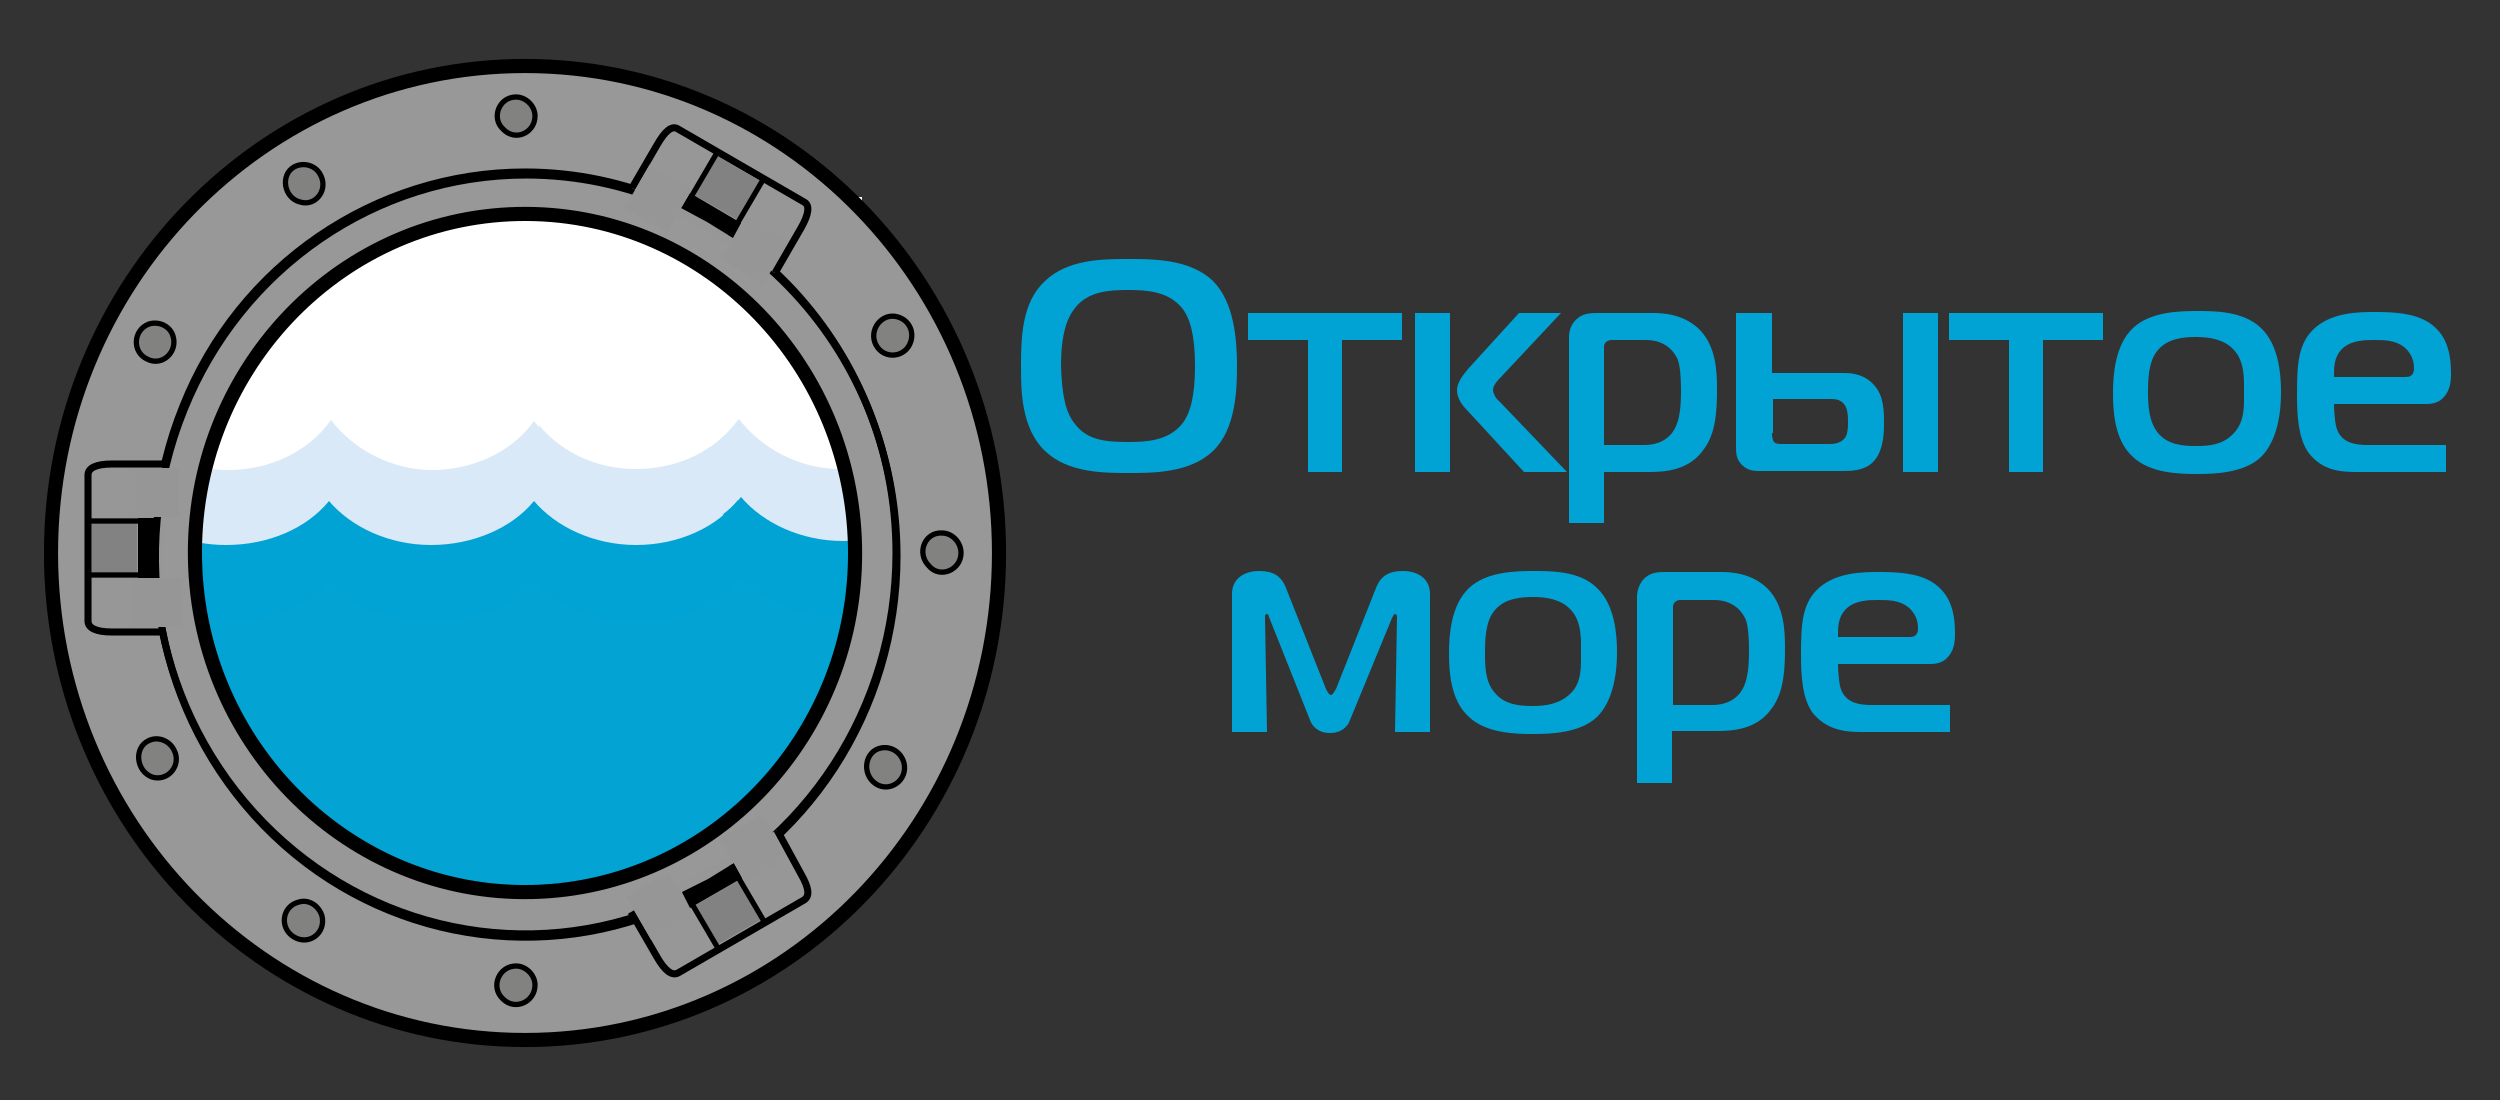 <?xml version="1.0" encoding="utf-8"?>
<!-- Generator: Adobe Illustrator 18.0.0, SVG Export Plug-In . SVG Version: 6.00 Build 0)  -->
<!DOCTYPE svg PUBLIC "-//W3C//DTD SVG 1.1//EN" "http://www.w3.org/Graphics/SVG/1.1/DTD/svg11.dtd">
<svg version="1.1" id="Layer_1" xmlns="http://www.w3.org/2000/svg" xmlns:xlink="http://www.w3.org/1999/xlink" x="0px" y="0px"
	 viewBox="0 0 250 110" enable-background="new 0 0 250 110" xml:space="preserve">
<rect x="0" y="0" width="250" height="110" fill="#333333" stroke="none"/>
<rect x="19.9" y="19.7" fill="#FFFFFF" width="66.3" height="37.7"/>
<path fill-rule="evenodd" clip-rule="evenodd" fill="#03A3D4" d="M88.1,49.4c0,24.3-15.8,44-35.2,44c-19.5,0-35.2-19.7-35.2-44
	l35.2,0.1L88.1,49.4z"/>
<path id="svg_25_1_" fill="#D9E9F7" d="M94.2,51c-2.2,3-6,4.5-10.2,4.5c-4.2,0-8-1.6-10.1-4.5c-2.2,3-6,4.5-10.3,4.5
	c-3.1,0-5.9-0.6-8.1-2.4l-1.6-10.6c2.2,2.7,5.7,4.4,9.7,4.4c4.3,0,8.1-1.9,10.3-5c2.2,2.9,6,5,10.1,5c4.2,0,8.1-1.9,10.2-4.9"/>
<path id="svg_27_1_" fill="#00A3D4" d="M94.6,57.7c-2.2,2.7-6,4-10.3,4c-4.2,0-8-1.4-10.2-4c-2.2,2.7-6,4-10.3,4
	c-3.1,0-5.9-0.6-8.1-2.1l-1.6-9.4c2.2,2.4,5.8,3.9,9.7,3.9c4.3,0,8.1-1.7,10.3-4.4c2.2,2.6,6,4.4,10.2,4.4c4.2,0,8.1-1.7,10.3-4.4"
	/>
<path id="svg_2_1_" fill="#D9E9F7" d="M72.1,52.9c-2.2,1.9-5.2,2.7-8.5,2.7c-4.2,0-8-1.6-10.2-4.5c-2.2,3-6,4.5-10.2,4.5
	c-4.2,0-8-1.6-10.1-4.5c-2.2,3-6,4.5-10.3,4.5c-3.1,0-5.9-0.6-8.1-2.4l-1.6-10.6c2.2,2.7,5.7,4.4,9.7,4.4c4.3,0,8.1-1.9,10.3-5
	c2.2,2.9,6,5,10.1,5c4.2,0,8.1-1.9,10.2-4.9c2.2,2.9,6,4.9,10.2,4.9c4.3,0,8-2,10.2-5L72.1,52.9L72.1,52.9z"/>
<path id="svg_5_1_" fill="#00A3D4" d="M72.1,59.7c-2.2,1.7-5.2,2.4-8.5,2.4c-4.2,0-8-1.4-10.2-4c-2.2,2.7-6,4-10.3,4
	c-4.2,0-8-1.4-10.2-4c-2.2,2.7-6,4-10.3,4c-3.1,0-5.9-0.6-8.1-2.1l-1.6-9.4c2.2,2.4,5.8,3.9,9.7,3.9c4.3,0,8.1-1.7,10.3-4.4
	c2.2,2.6,6,4.4,10.2,4.4c4.2,0,8.1-1.7,10.3-4.4c2.2,2.6,6,4.4,10.2,4.4c4.3,0,8.1-1.8,10.2-4.5L72.1,59.7L72.1,59.7z"/>
<path fill="none" stroke="#000000" stroke-width="4.984959e-002" d="M52.5,21.4c18.2,0,33,15.2,33,33.9c0,13.7-8,26.1-20.4,31.3
	c-12.3,5.2-26.5,2.3-35.9-7.3C19.7,69.6,16.9,55,22,42.3C27.1,29.7,39.1,21.4,52.5,21.4L52.5,21.4z"/>
<path fill-rule="evenodd" clip-rule="evenodd" fill="#989899" d="M52.5,6.6c26.2,0,47.4,21.8,47.4,48.7c0,26.9-21.2,48.7-47.4,48.7
	C26.3,104,5.1,82.2,5.1,55.3C5.1,28.4,26.3,6.6,52.5,6.6L52.5,6.6z M51.8,21.4C70,21,85.1,35.9,85.5,54.6
	c0.4,18.7-14.1,34.2-32.3,34.6C35,89.6,19.9,74.7,19.5,56C19.1,37.3,33.6,21.8,51.8,21.4L51.8,21.4z"/>
<g>
	<defs>
		<rect id="SVGID_1_" x="4" y="5.4" width="120" height="99.8"/>
	</defs>
	<clipPath id="SVGID_2_">
		<use xlink:href="#SVGID_1_"  overflow="visible"/>
	</clipPath>
	<path clip-path="url(#SVGID_2_)" fill="none" stroke="#000000" stroke-width="1.413" d="M52.5,6.6c26.2,0,47.4,21.8,47.4,48.7
		c0,26.9-21.2,48.7-47.4,48.7C26.3,104,5.1,82.2,5.1,55.3C5.1,28.4,26.3,6.6,52.5,6.6L52.5,6.6z M51.8,21.4
		C70,21,85.1,35.9,85.5,54.6c0.4,18.7-14.1,34.2-32.3,34.6C35,89.6,19.9,74.7,19.5,56C19.1,37.3,33.6,21.8,51.8,21.4L51.8,21.4z"/>
</g>
<path fill="none" stroke="#000000" stroke-width="0.707" d="M52.5,17.2c20.5,0,37.1,17.1,37.1,38.1c0,15.4-9,29.3-22.9,35.2
	c-13.9,5.9-29.8,2.6-40.4-8.3c-10.6-10.9-13.8-27.3-8-41.6C23.9,26.5,37.5,17.2,52.5,17.2L52.5,17.2z"/>
<path fill-rule="evenodd" clip-rule="evenodd" fill="#828281" stroke="#000000" stroke-width="0.53" stroke-miterlimit="10" d="
	M51.6,96.6c1,0,1.9,0.9,1.9,1.9c0,1.7-2,2.6-3.2,1.4C49,98.7,49.9,96.6,51.6,96.6L51.6,96.6z"/>
<path fill-rule="evenodd" clip-rule="evenodd" fill="#979798" stroke="#000000" stroke-width="0.707" d="M16.4,46.4h-5.2
	c-1.6,0-2.4,0.4-2.4,1.1v14.6c0,0.7,0.8,1.1,2.4,1.1h5"/>
<rect x="9.2" y="52.1" fill="#818281" width="4.5" height="5.4"/>
<path fill="none" stroke="#000000" stroke-width="0.53" d="M15.4,57.5l-6.7,0"/>
<path fill="none" stroke="#000000" stroke-width="0.53" d="M15.4,52.1l-6.7,0"/>
<polygon points="13.8,51.8 15.5,51.8 15.4,54.8 15.5,57.8 13.8,57.8 "/>
<path fill="none" stroke="#000000" stroke-width="0.707" d="M52.6,17.5c20.5,0,37.1,17.1,37.1,38.1c0,15.4-9,29.3-22.9,35.2
	C53,96.7,37,93.5,26.4,82.6c-10.6-10.9-13.8-27.3-8-41.6C24.1,26.8,37.6,17.5,52.6,17.5L52.6,17.5z"/>
<rect x="12.9" y="46.8" fill="#969697" width="5" height="4.9"/>
<rect x="13.3" y="57.8" fill="#969697" width="5" height="4.9"/>
<g>
	<path fill-rule="evenodd" clip-rule="evenodd" fill="#979798" stroke="#000000" stroke-width="0.707" d="M77.5,27.3l2.6-4.5
		c0.8-1.4,0.9-2.3,0.3-2.6l-12.6-7.3c-0.6-0.4-1.3,0.2-2.1,1.6l-2.5,4.3"/>
	<rect x="70.4" y="16.2" transform="matrix(-0.5 0.866 -0.866 -0.5 125.363 -34.708)" fill="#818281" width="4.5" height="5.4"/>
	<path fill="none" stroke="#000000" stroke-width="0.53" d="M68.4,20.9l3.4-5.8"/>
	<path fill="none" stroke="#000000" stroke-width="0.53" d="M73,23.6l3.4-5.8"/>
	<polygon points="74.1,22.3 73.3,23.8 70.7,22.2 68.1,20.8 69,19.3 	"/>
	<rect x="73" y="22.5" transform="matrix(-0.5 0.866 -0.866 -0.5 134.844 -27.922)" fill="#969697" width="5" height="4.9"/>
	<rect x="63.4" y="17.3" transform="matrix(-0.5 0.866 -0.866 -0.5 115.89 -27.345)" fill="#969697" width="5" height="4.9"/>
</g>
<g>
	<path fill-rule="evenodd" clip-rule="evenodd" fill="#979798" stroke="#000000" stroke-width="0.707" d="M63.1,91.2l2.6,4.5
		c0.8,1.4,1.5,1.9,2.1,1.6L80.4,90c0.6-0.4,0.5-1.2-0.3-2.6L77.7,83"/>
	<rect x="70.5" y="88.6" transform="matrix(-0.5 -0.866 0.866 -0.5 30.107 199.913)" fill="#818281" width="4.5" height="5.4"/>
	<path fill="none" stroke="#000000" stroke-width="0.53" d="M73.1,86.5l3.4,5.8"/>
	<path fill="none" stroke="#000000" stroke-width="0.53" d="M68.5,89.2l3.4,5.8"/>
	<polygon points="69,90.8 68.2,89.2 70.8,87.9 73.4,86.3 74.2,87.8 	"/>
	<rect x="63.6" y="88.1" transform="matrix(-0.5 -0.866 0.866 -0.5 20.626 193.127)" fill="#969697" width="5" height="4.9"/>
	<rect x="72.9" y="82.4" transform="matrix(-0.5 -0.866 0.866 -0.5 39.58 192.55)" fill="#969697" width="5" height="4.9"/>
</g>
<path fill-rule="evenodd" clip-rule="evenodd" fill="#828281" stroke="#000000" stroke-width="0.53" stroke-miterlimit="10" d="
	M29.9,90.2c1-0.3,2,0.4,2.3,1.4c0.4,1.7-1.3,3-2.8,2.1C27.9,92.8,28.2,90.6,29.9,90.2L29.9,90.2z"/>
<path fill-rule="evenodd" clip-rule="evenodd" fill="#828281" stroke="#000000" stroke-width="0.53" stroke-miterlimit="10" d="
	M14.8,74.1c0.9-0.5,2.1-0.1,2.6,0.9c0.8,1.5-0.6,3.2-2.2,2.7C13.6,77.1,13.4,74.8,14.8,74.1L14.8,74.1z"/>
<path fill-rule="evenodd" clip-rule="evenodd" fill="#828281" stroke="#000000" stroke-width="0.53" stroke-miterlimit="10" d="
	M14.9,32.4c1-0.3,2.1,0.2,2.4,1.2c0.5,1.6-1.1,3.1-2.6,2.3C13.2,35.2,13.3,33,14.9,32.4L14.9,32.4z"/>
<path fill-rule="evenodd" clip-rule="evenodd" fill="#828281" stroke="#000000" stroke-width="0.53" stroke-miterlimit="10" d="
	M29.4,16.7c0.9-0.5,2.1-0.2,2.6,0.7c0.9,1.5-0.4,3.3-2,2.8C28.4,19.8,28,17.5,29.4,16.7L29.4,16.7z"/>
<path fill-rule="evenodd" clip-rule="evenodd" fill="#828281" stroke="#000000" stroke-width="0.53" stroke-miterlimit="10" d="
	M51.6,9.7c1,0,1.9,0.9,1.9,1.9c0,1.7-2,2.6-3.2,1.3C49.1,11.8,49.9,9.7,51.6,9.7L51.6,9.7z"/>
<path fill-rule="evenodd" clip-rule="evenodd" fill="#828281" stroke="#000000" stroke-width="0.53" stroke-miterlimit="10" d="
	M89.8,31.7c1,0.3,1.6,1.3,1.3,2.4c-0.5,1.7-2.7,1.9-3.5,0.4C86.8,33,88.2,31.2,89.8,31.7L89.8,31.7z"/>
<path fill-rule="evenodd" clip-rule="evenodd" fill="#828281" stroke="#000000" stroke-width="0.53" stroke-miterlimit="10" d="
	M94.2,53.3c1,0,1.9,0.9,1.9,2c0,1.7-2.1,2.6-3.2,1.3C91.6,55.3,92.5,53.2,94.2,53.3L94.2,53.3z"/>
<path fill-rule="evenodd" clip-rule="evenodd" fill="#828281" stroke="#000000" stroke-width="0.53" stroke-miterlimit="10" d="
	M88.1,74.8c1-0.2,2,0.4,2.3,1.5c0.4,1.7-1.4,3-2.8,2.1C86.1,77.4,86.5,75.1,88.1,74.8L88.1,74.8z"/>
<g>
	<path fill="#00A3D4" d="M121.3,28.1c2.1,2.1,2.4,5.8,2.4,8.5c0,2.3-0.1,6.3-2.4,8.5c-2.3,2.2-6,2.2-8.4,2.2c-2.5,0-6.1,0-8.4-2.2
		c-2.4-2.3-2.4-6.1-2.4-8.5c0-2.9,0.1-6.4,2.4-8.5c2.3-2.2,5.8-2.2,8.4-2.2C115.3,25.9,119,25.9,121.3,28.1z M107.5,42.4
		c1.2,1.6,3,1.8,5.3,1.8c1.8,0,4-0.1,5.4-1.8c0.8-1,1.3-2.7,1.3-5.8c0-3.1-0.5-4.8-1.3-5.8c-1.4-1.7-3.6-1.8-5.4-1.8
		c-1.8,0-4,0.1-5.3,1.8c-0.8,1-1.4,2.6-1.4,5.8C106.2,39.7,106.6,41.3,107.5,42.4z"/>
	<path fill="#00A3D4" d="M130.8,47.2V34h-6v-2.7h15.4V34h-6v13.2H130.8z"/>
	<path fill="#00A3D4" d="M141.5,47.2V31.3h3.5v15.9H141.5z M152.4,47.2l-5.8-6.3c-0.4-0.4-0.9-1.1-0.9-1.9c0-0.8,0.7-1.6,1.1-2.1
		l5.1-5.6h4.2l-6,6.4c-0.3,0.3-0.8,0.8-0.8,1.3c0,0.3,0.3,0.9,0.6,1.1l6.8,7.1H152.4z"/>
	<path fill="#00A3D4" d="M160.4,52.3h-3.5V33.7c0-1,0.5-1.6,0.9-1.9c0.6-0.5,1.4-0.5,2-0.5h5.5c1,0,3.1,0.1,4.7,1.7
		c1.6,1.7,1.7,4.1,1.7,5.9c0,2.1-0.1,4.4-1.3,6c-1.5,2.2-4,2.3-5.6,2.3h-4.4V52.3z M164.4,44.5c1.7,0,2.6-0.8,3-1.5
		c0.3-0.5,0.7-1.4,0.7-3.8c0-2.2-0.2-3-0.4-3.4c-0.5-1-1.5-1.8-3.1-1.8h-3.5c-0.1,0-0.4,0.1-0.5,0.2c-0.2,0.2-0.2,0.4-0.2,0.5v9.8
		H164.4z"/>
	<path fill="#00A3D4" d="M177.2,31.3v6h7.2c1,0,2.1,0.2,3,1.2c1,1.1,1,2.6,1,3.9c0,1.1-0.1,2.9-1.2,3.9c-0.9,0.8-2.1,0.8-3.1,0.8
		H176c-0.5,0-1.2,0-1.8-0.6c-0.6-0.6-0.6-1.2-0.6-1.9V31.3H177.2z M177.2,43.3c0,0.2,0,0.6,0.2,0.9c0.2,0.2,0.5,0.2,0.8,0.2h4.6
		c0.5,0,1.1,0,1.6-0.5c0.4-0.4,0.4-1.2,0.4-1.8c0-0.4,0-1.2-0.4-1.7c-0.4-0.5-1-0.5-1.4-0.5h-5.7V43.3z M190.3,31.3h3.5v15.9h-3.5
		V31.3z"/>
	<path fill="#00A3D4" d="M200.9,47.2V34h-6v-2.7h15.4V34h-6v13.2H200.9z"/>
	<path fill="#00A3D4" d="M226.1,32.8c1.8,1.7,2,4.7,2,6.4c0,3.4-0.9,5.4-2,6.5c-1.7,1.6-4.6,1.7-6.4,1.7c-1.9,0-4.7-0.1-6.4-1.7
		c-1.9-1.7-2-4.7-2-6.4c0-1.8,0.2-4.8,2-6.5c1.7-1.6,4.5-1.7,6.4-1.7C221.5,31.1,224.3,31.1,226.1,32.8z M215.8,43.3
		c1,1.2,2.5,1.3,3.8,1.3c1.3,0,2.7-0.1,3.8-1.3s1-2.7,1-4.1c0-1.2,0.1-3-1-4.2c-1-1.1-2.5-1.3-3.8-1.3c-1.1,0-2.8,0.1-3.8,1.3
		c-1,1.1-1,3.2-1,4.2C214.8,40.6,214.9,42.2,215.8,43.3z"/>
	<path fill="#00A3D4" d="M235.7,47.2c-1.6,0-3.5-0.1-4.9-2c-1-1.5-1.1-3.7-1.1-5.8c0-3,0.1-5.2,1.9-6.7s4.4-1.5,5.9-1.5
		c1.9,0,3.8,0.1,5.3,1c1.9,1.2,2.3,3.1,2.3,5.2c0,0.8-0.1,1.7-0.8,2.4c-0.5,0.5-1.1,0.6-1.7,0.6h-9.2c0,0.7,0.1,1.7,0.2,2.2
		c0.4,1.7,1.9,1.9,3.2,1.9h7.8v2.7H235.7z M240.6,37.7c0.7,0,0.8-0.5,0.8-0.9c0-1-0.5-1.7-1-2.1c-0.9-0.7-2-0.7-3-0.7
		c-0.9,0-2.4,0-3.3,1c-0.7,0.8-0.7,1.7-0.7,2.7H240.6z"/>
	<path fill="#00A3D4" d="M135,72c-0.2,0.6-0.8,1.3-2,1.3s-1.8-0.7-2-1.3l-4.1-10.3c0-0.1-0.1-0.3-0.2-0.3c-0.2,0-0.2,0.2-0.2,0.3
		l0.2,11.5h-3.5V59.4c0-1.6,1.3-2.3,2.7-2.3c1.3,0,2.2,0.4,2.7,1.7l4,10.1c0.1,0.2,0.3,0.6,0.5,0.6s0.4-0.5,0.5-0.6l4-10.1
		c0.5-1.3,1.4-1.7,2.7-1.7c1.4,0,2.7,0.7,2.7,2.3v13.8h-3.5l0.2-11.5c0-0.2-0.1-0.3-0.2-0.3c-0.1,0-0.2,0.2-0.3,0.4L135,72z"/>
	<path fill="#00A3D4" d="M159.7,58.8c1.8,1.7,2,4.7,2,6.4c0,3.4-0.9,5.4-2,6.5c-1.7,1.6-4.6,1.7-6.4,1.7c-1.9,0-4.7-0.1-6.4-1.7
		c-1.9-1.7-2-4.7-2-6.4c0-1.8,0.2-4.8,2-6.5c1.7-1.6,4.5-1.7,6.4-1.7C155.2,57.1,158,57.1,159.7,58.8z M149.5,69.3
		c1,1.2,2.5,1.3,3.8,1.3c1.3,0,2.7-0.2,3.8-1.3s1-2.7,1-4.1c0-1.2,0.1-3-1-4.2c-1-1.1-2.5-1.3-3.8-1.3c-1.1,0-2.8,0.1-3.8,1.3
		c-1,1.1-1,3.2-1,4.2C148.5,66.6,148.5,68.2,149.5,69.3z"/>
	<path fill="#00A3D4" d="M167.2,78.3h-3.5V59.7c0-1,0.5-1.7,0.9-2c0.6-0.5,1.4-0.5,2-0.5h5.5c1,0,3.1,0.1,4.7,1.7
		c1.6,1.7,1.7,4.1,1.7,5.9c0,2.1-0.1,4.4-1.3,6c-1.5,2.2-4,2.3-5.6,2.3h-4.4V78.3z M171.2,70.5c1.7,0,2.6-0.8,3-1.5
		c0.3-0.5,0.7-1.4,0.7-3.8c0-2.2-0.2-3-0.4-3.4c-0.5-1-1.5-1.8-3.1-1.8H168c-0.2,0-0.4,0.1-0.5,0.2c-0.2,0.2-0.2,0.4-0.2,0.5v9.8
		H171.2z"/>
	<path fill="#00A3D4" d="M186.1,73.2c-1.6,0-3.5-0.2-4.9-2c-1-1.5-1.1-3.7-1.1-5.8c0-3,0.1-5.2,1.9-6.7s4.4-1.5,5.9-1.5
		c1.9,0,3.8,0.1,5.3,1c1.9,1.2,2.3,3.1,2.3,5.2c0,0.8-0.1,1.7-0.8,2.4c-0.5,0.5-1.1,0.6-1.7,0.6h-9.2c0,0.7,0.1,1.7,0.2,2.2
		c0.4,1.7,1.9,1.9,3.2,1.9h7.8v2.7H186.1z M191,63.7c0.7,0,0.8-0.5,0.8-0.9c0-1-0.5-1.7-1-2.1c-0.9-0.7-2-0.7-3-0.7
		c-0.9,0-2.4,0-3.3,1c-0.7,0.8-0.7,1.7-0.7,2.7H191z"/>
</g>
</svg>
